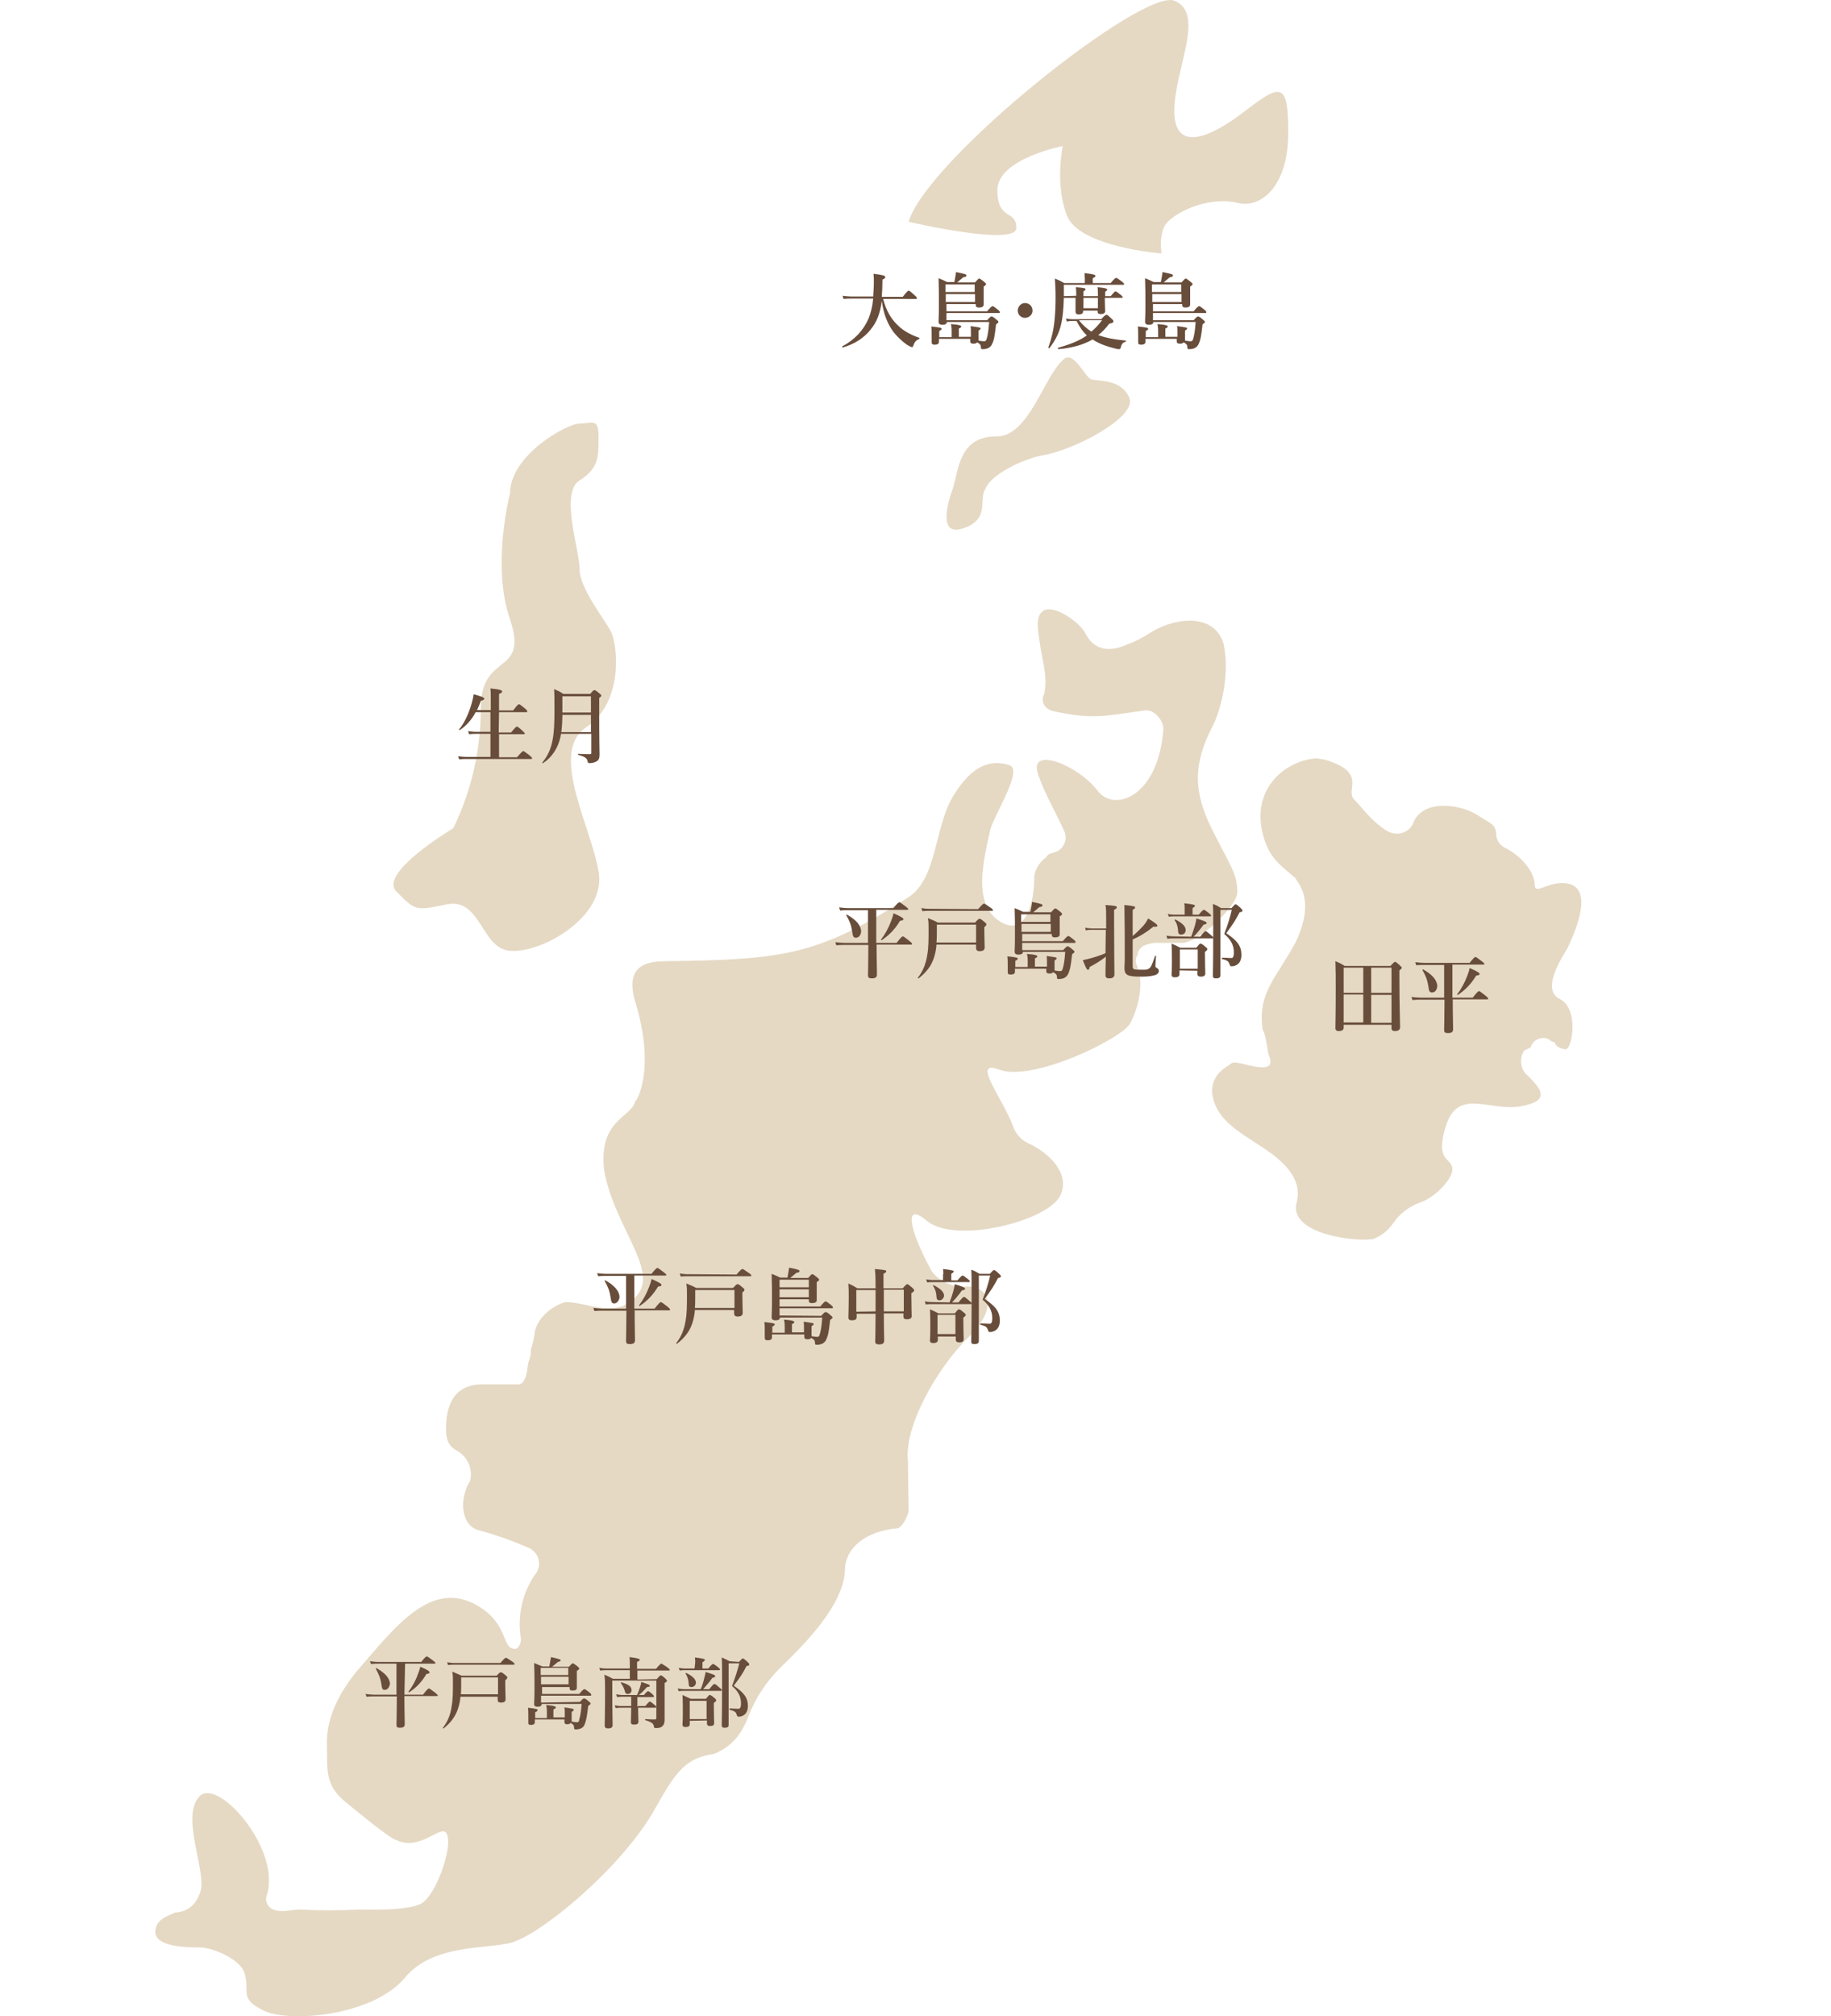 <?xml version="1.0" encoding="utf-8"?>
<!-- Generator: Adobe Illustrator 26.5.0, SVG Export Plug-In . SVG Version: 6.00 Build 0)  -->
<svg version="1.1" id="レイヤー_1" xmlns="http://www.w3.org/2000/svg" xmlns:xlink="http://www.w3.org/1999/xlink" x="0px"
	 y="0px" viewBox="0 0 532 585.5" style="enable-background:new 0 0 532 585.5;" xml:space="preserve">
<style type="text/css">
	.st0{fill-rule:evenodd;clip-rule:evenodd;fill:#E5D9C4;}
	.st1{fill:none;}
	.st2{fill:#684D3B;}
</style>
<path class="st0" d="M455.3,275.6c-2.9,4.6-7,12.1-2.1,14.5c5.7,2.8,3.6,14.9,1.6,14.6c-1.3-0.1-3.1-1-3-2c-0.6-0.1-1.2-0.3-1.7-0.8
	c-1.5-1.1-4.6-0.4-5.4,2.3l-1.8,0.8c-1.4,2.1-1.3,4.9,0.4,6.8c5.2,4.9,6.8,7.8-1.1,9.4c-9.2,1.8-18.4-5.5-22,5.5s1.8,9.2,1.8,12.9
	c0,2.6-4.7,8-9.4,9.6c-3.2,1.1-6,3.3-7.9,6.1c-1.4,2.1-3.5,3.7-5.8,4.5c-4.4,0.8-22.4-1-22.4-9.2c0-1.8,3.3-7.3-5.9-14.7
	c-7.1-5.7-16.8-9-18.3-17.8c-0.6-3.4,1-6.7,4.7-8.7c0.6-0.7,1.5-1,2.4-0.8c0.7,0.1,1.3,0.2,2,0.4c4.7,1.2,9.2,2,7.3-2.5
	c-0.4-0.8-0.9-6.4-1.8-7.3c-1.6-11,3.7-14.7,9.6-25.7c6.2-13.2-0.2-17.6,0-18.4c-4.1-3.7-7.7-5.5-9.6-12.9
	c-3.4-13.5,6.9-21.5,15.7-22c0.5,0,1.1,0.4,1.6,0.2c13.6,3.7,6.5,9,9.2,11.7c2,1.9,5.3,6.8,10,9.4c2.6,1.3,5.7,0.4,7.1-2.2
	c0-0.1,0.1-0.2,0.1-0.3c2.8-7.2,14-5.4,18.7-2.3c4.4,2.9,5.3,2.4,5.5,6.4c0.4,1.5,1.4,2.7,2.9,3.3c5.1,2.7,8.2,7.4,8.2,10.4
	c0,3.7,4.4-1.8,10.5,0C461.9,258.8,459,268,455.3,275.6z M359.5,58.9c-7.4-1.8-16.5,1.8-20.2,5.5c-2.9,2.9-1.8,9.2-1.8,9.2
	s-23.9-1.8-27.5-11s-1.2-20.2-1.2-20.2s-19,3.7-19,12.8s5.5,5.5,5.5,11S264,64.4,264,64.4c5.5-18.3,68-67.9,77.2-64.2s0,20,0,32
	s10,8.2,20.6,0s12.5-8.2,12.5,6.5S366.9,60.7,359.5,58.9z M302.5,132.3c-5.4,1.1-14.7,5.5-16.2,9.7c-2.1,3.1,1.6,8.9-6.7,11.5
	s-2.8-11.5-2.8-11.5c1.9-6.1,1.9-15.3,12.9-15.3c9.2,0,13.7-17.4,19-22c3-3.7,6.5,5,8.5,5.5c2.7,0.5,8.9,0.1,11,5.5
	C330.1,121.3,311.8,130.9,302.5,132.3L302.5,132.3z M276.8,231.4c5.5-9.2,11-11,16.5-9.2c3.9,1.3-3.6,13-5.5,18.4
	c-2,9.2-5.7,22.9,3.7,27.5c6.2,3.1,9-5.1,9-13.5c0.2-2.7,2.3-4.9,3.5-5.7l0,0c0.2-0.5,0.6-0.8,1.1-1l2.1-0.7c2.1-1.1,3-3.7,2-5.9
	c-2.1-4.7-6.1-11.6-7.7-16.9c-2.3-7.8,11.9-2.1,17.4,5.2c4.7,6.3,17.5,2.1,19.1-17.6c0.3-2.6-2.7-6.2-5.4-5.7
	c-10.4,1.4-14.9,2.8-26.1,0.3c-3-0.5-4.3-2.9-3.1-5.1c1.2-5.6-0.9-10.1-1.8-18.6c-1.2-12,11.9-2.8,13.7,0.9
	c2.7,5.4,7.5,5.6,12.5,3.2c2.1-0.7,4.1-1.8,6-3c6.5-4.4,18.8-6.6,21.7,2.9c2.1,9.7-1.3,20.7-3.4,24.4c-5.3,10.5-5.5,18.4,0,29.4
	s7.4,13,7.4,18.4c0,4.1-11.3,14.6-16,14.7h-7.8c-1.2,0-2.4,0.4-3.5,0.9c-0.8,0.5-1.8,1.5-1.6,2.7l-0.5,0.1h0.3
	c-0.5,0.8-0.5,1.9-0.1,2.8c2.3,5.1,0.4,12.5-1.9,16.8c-2,4.3-28.3,17.2-38.1,13.5c-8.4-3.2,1.2,8.5,4.1,16.6c0.8,2.2,2.5,4,4.6,4.9
	c6.2,2.9,12.1,9,9,15.2c-3.7,7.3-30.2,14-38.6,7.3c-7-6-5.2,2.5,0.9,13.8c1.8,3.4,6.4,5.5,10.2,5.2c5.9-0.5,10.6,5.2,0.8,14.8
	c-9.1,9-18.6,25.7-17.5,35.8L264,439c-0.9,2.8-2.2,4.6-3.3,4.8c-9.1,0.8-15.1,5.6-15.2,12.1c-0.3,10.1-11.7,21.5-18.5,28.1
	c-4.2,4.1-7.5,9-9.6,14.5c-2.2,5.9-5.4,8.9-9.9,10.8c-8,1.2-10.8,4.5-17.1,15.8c-9.2,16.5-31.2,34.9-40.4,38.5
	c-6.2,2.8-23.9,0-32.6,11c-9.7,11-33.6,12.8-40.9,9.2s-3.7-5.5-5.5-11c-1.3-3.9-9.2-7.3-12.9-7.3c-4.5,0-14.8-0.2-12.7-6
	c0.8-2.3,3-3,5.4-4.1c2.5-0.2,5.8-1.1,7.4-6c2-6-6.1-22.2,0-28c5.6-4.8,23.6,15.8,19.3,29c-0.5,1.3,0,2.9,1.2,3.7l0.1,0.1
	c2.9,1.6,6.2,0.1,8.8,0.3c5.5,0.3,11,0.3,16.5,0c1.5-0.1,14.2,0.6,18.4-1.8s9.2-16.5,7.3-20.2c-1.5-3.1-7.6,5.3-14.7,1.8
	c-1.5-0.2-10.9-7.9-14.7-11c-5.9-4.9-5.3-8.9-5.4-16.5c-0.4-9.1,5.1-17.3,9.1-22c11-12.7,21.4-26.5,34.9-18.4
	c9.1,5.5,6.6,12.6,10.8,12.4c0.8-0.1,1.8-1.7,1.5-3.3c-1-6.4,0.5-12.9,4.1-18.2c1.8-2,1.6-5.1-0.4-6.9c-0.3-0.3-0.6-0.5-0.9-0.7
	c-4.9-2.2-10-4-15.2-5.4c-4.7-1.3-5.8-8.6-2.3-14.3c0.8-3.3-0.6-6.8-3.6-8.6c-2.1-1.1-3.4-2.5-3.4-6.5c0-5.7,1.5-13.1,11-12.9h10
	c1.8,0,2.5-2.8,2.7-5.1c0.1-1.6,1.2-3.2,0.9-4.8c0.5-1.6,0.9-3.2,1.1-4.8c0.9-6.2,8-9.2,9.2-9.2c5.5,0,13.1,4.1,18.4,0
	c11-7.3-4.4-20.6-7.4-38.5c-1.5-14.7,7.9-14.9,9.1-19.9c0.3,0.3,6-9,0-28.7c-3.6-11.9,5.1-11.8,9.2-11.9
	c34.1-0.4,44.1-1.8,69.9-18.4C272.3,255.4,271.4,240.6,276.8,231.4L276.8,231.4z M170.3,211.2c-11,7.4,1.8,29.4,3.7,42.4
	c1.8,12.7-16.5,23.2-25.7,22.5c-8.5-0.5-8.5-15.4-18.4-13.5c-9.2,1.9-9.2,1.9-14.7-3.7c-5.5-5.3,16.5-18.4,16.5-18.4
	c5.3-10.9,8-22.8,8-34.9c0-16.5,14-9.2,8.5-25.7c-5.5-15.8,0-36.7,0-36.7c0-11,16.5-20.2,20.2-20.2s5.5-1.8,5.5,3.7
	s0.3,9.2-5.5,12.8s0,20.2,0,25.7c0,5.8,7.4,14.7,9.2,18.4S181.3,203.9,170.3,211.2z"/>
<path class="st1" d="M378.5,217.3h0.1V217h-0.1V217.3z"/>
<path class="st1" d="M355.5,223.8v3.2l1.4-1.6L355.5,223.8z"/>
<path class="st1" d="M355.5,219.1v3.1l1.4-1.6L355.5,219.1z"/>
<path class="st1" d="M374,216.5l-0.1-0.1v0.5h0.1V216.5z"/>
<path class="st1" d="M375.2,217H375v0.2h0.1V217H375.2z"/>
<path class="st1" d="M374.9,216.8l-0.7-0.3v0.5h0.6L374.9,216.8z"/>
<path class="st1" d="M375.3,217.1h0.5l-0.5-0.2V217.1z"/>
<path class="st1" d="M378.3,216.8c-0.3-0.1-0.6-0.2-1-0.3v0.7l0.4,0.1h0.5L378.3,216.8z"/>
<path class="st1" d="M378.8,217.3h0.2V217l-0.3-0.1L378.8,217.3z"/>
<path class="st1" d="M387.7,217.4l0.5-0.1v-0.8c-0.2,0.1-0.3,0.1-0.5,0.2V217.4z"/>
<path class="st1" d="M396,217.8l-0.2,0.3v0.7h0.2V217.8z"/>
<polygon class="st1" points="396.7,209.4 396.4,209.4 396.4,209.7 396.1,209.7 396.1,209.5 395.9,209.5 395.9,209.7 396.7,209.7 "/>
<path class="st1" d="M396,216.2l-0.2-0.2v1.7l0.2-0.3V216.2z"/>
<path class="st1" d="M395.8,221v1.9l0.9-1L395.8,221z"/>
<path class="st1" d="M397.8,220.5l-2-0.2v0.1l1.1,1.1L397.8,220.5z"/>
<path class="st1" d="M396,210.8l-0.2-0.4v2l0.2-0.3V210.8z"/>
<path class="st1" d="M398.9,215.2l-0.2-0.3l0.1,4.1h0.2L398.9,215.2z"/>
<path class="st1" d="M396,215.1l-0.2,0.3l0,0l0.2,0.2V215.1z"/>
<path class="st1" d="M398,223.1L398,223.1l-1-1.1l-1.1,1.2v0.2l1,1.1L398,223.1z"/>
<path class="st1" d="M395.8,223.8v1.9l0.8-1L395.8,223.8z"/>
<path class="st1" d="M405.4,219.6l-0.4-0.2v0.4l0.3,0.1L405.4,219.6z"/>
<polygon class="st1" points="402.5,219.1 402.5,219.4 402.5,219.4 "/>
<path class="st1" d="M405,219.4c-0.1-0.1-0.2-0.2-0.4-0.3v0.6l0.3,0.1L405,219.4z"/>
<path class="st1" d="M403.8,219.6h0.3v-1l-0.3-0.3V219.6z"/>
<path class="st1" d="M396.9,225l-1,1.1v1.2h0.5v0.2h1.2v-0.3h0.5v-1L396.9,225z"/>
<path class="st1" d="M404.5,219l-0.3-0.3v0.9h0.3V219z"/>
<path class="st1" d="M396,213.2l-0.2-0.2v2l0.2-0.3V213.2z"/>
<path class="st1" d="M396.6,218.8v-1.6l-0.4,0.5v1.1H396.6z"/>
<polygon class="st1" points="396.6,216.8 396.6,216.7 396.1,216.3 396.1,217.3 "/>
<path class="st1" d="M397.1,217.3l-0.3-0.3l-0.1,0.1v1.7h0.5L397.1,217.3z"/>
<polygon class="st1" points="396.6,214 396.6,213.8 396.1,213.3 396.1,214.5 "/>
<path class="st1" d="M396.7,211.4L396.7,211.4l-0.2-0.3L396.7,211.4z"/>
<polygon class="st1" points="396.6,216.2 396.6,214.4 396.1,215 396.1,215.8 "/>
<path class="st1" d="M397.6,217.8l-0.4-0.4v1.5h0.4V217.8z"/>
<polygon class="st1" points="397.6,215.6 397.9,215.3 397.9,215.2 397.6,214.9 "/>
<polygon class="st1" points="397.8,209.3 397.4,209.4 397.4,209.7 397.8,209.7 "/>
<polygon class="st1" points="397.2,209.4 396.9,209.4 396.9,209.7 397.2,209.7 "/>
<path class="st1" d="M397.8,212.3v-1.8c-0.2,0.3-0.5,0.7-0.7,1L397.8,212.3z"/>
<polygon class="st1" points="397.6,217.4 397.9,217.7 397.9,215.7 397.6,216 "/>
<path class="st1" d="M397.8,213.3v-0.5l-0.2,0.2L397.8,213.3z"/>
<polygon class="st1" points="396.8,211.1 397.7,210.1 396,210.2 "/>
<path class="st1" d="M397.6,214.5l0.3,0.3v-1l-0.3-0.4V214.5z"/>
<path class="st1" d="M401.2,217.6l0.3,0.3v-2.2l-0.4-0.5L401.2,217.6z"/>
<path class="st1" d="M402.4,219l-0.2-0.2v0.6h0.2V219z"/>
<path class="st1" d="M402,218.6l-0.3-0.2v0.9h0.3V218.6z"/>
<path class="st1" d="M398.6,219h0.1l-0.1-4.2l-0.1-0.1L398.6,219z"/>
<path class="st1" d="M402.9,219.3l-0.2-0.2v0.3h0.2V219.3z"/>
<path class="st1" d="M400.7,217.4c-0.1-0.1-0.2-0.2-0.3-0.3v2.1h0.3V217.4z"/>
<path class="st1" d="M401.6,218.3c-0.1-0.1-0.2-0.2-0.3-0.3v1.3h0.3V218.3z"/>
<path class="st1" d="M401.2,218.2v-0.3c-0.1-0.1-0.2-0.2-0.3-0.4v1.7h0.3V218.2z"/>
<path class="st1" d="M403.1,219.5L403.1,219.5L403.1,219.5L403.1,219.5z"/>
<path class="st1" d="M403.2,217.8l-0.3-0.4v1.7l0.3,0.2V217.8z"/>
<path class="st1" d="M403.7,218.2l-0.3-0.3v1.5l0.3,0.2h0.1v-1.4H403.7z"/>
<path class="st1" d="M405.5,219.8l0.4,0.1C405.8,219.8,405.7,219.8,405.5,219.8L405.5,219.8z"/>
<path class="st1" d="M400.2,216.9l-0.3-0.3l0.1,2.6h0.3L400.2,216.9z"/>
<path class="st1" d="M398.5,211c-0.1-0.1-0.2-0.3-0.2-0.4c0,0.8,0,2.1,0.1,3.5l0.2,0.3L398.5,211z"/>
<path class="st1" d="M398.4,214.5L398.4,214.5c-0.1,1.3,0,2.9,0.1,4.5l0,0L398.4,214.5z"/>
<path class="st1" d="M403,219.4L403,219.4v0.1l0,0V219.4z"/>
<path class="st1" d="M400.8,217.2l0.3,0.4l-0.1-2.4l-0.3-0.5L400.8,217.2z"/>
<path class="st1" d="M400.4,216.7l0.3,0.4l-0.1-2.6l-0.3-0.5L400.4,216.7z"/>
<path class="st1" d="M396.7,212v1.7l0.1,0.1l0.2-0.2v-1.1C396.9,212.3,396.8,212.1,396.7,212L396.7,212z"/>
<path class="st1" d="M402.8,217.3l-0.3-0.4v1.8l0.3,0.3V217.3z"/>
<path class="st1" d="M401.7,218l0.3,0.3v-2.1l-0.3-0.4V218z"/>
<path class="st1" d="M400,216.2l0.3,0.4l-0.1-2.8l-0.3-0.5L400,216.2z"/>
<path class="st1" d="M402.1,218.4l0.3,0.3v-1.9l-0.3-0.4V218.4z"/>
<path class="st1" d="M399.5,215.7c0.1,0.1,0.2,0.3,0.3,0.4l-0.1-2.9c-0.1-0.2-0.2-0.4-0.3-0.6L399.5,215.7z"/>
<path class="st1" d="M399.4,216L399.4,216l0.1,3.2l0,0L399.4,216z"/>
<path class="st1" d="M399.8,216.3l-0.2-0.3l0.1,3.1h0.2L399.8,216.3z"/>
<path class="st1" d="M399.3,215.8l-0.2-0.3l0.1,3.6h0.2L399.3,215.8z"/>
<path class="st1" d="M399.9,219.1L399.9,219.1L399.9,219.1z"/>
<path class="st1" d="M399.1,215.1l0.3,0.4l-0.1-3.1l-0.3-0.6L399.1,215.1z"/>
<path class="st1" d="M398.7,214.5l0.3,0.5l-0.1-3.3l-0.3-0.6L398.7,214.5z"/>
<path class="st1" d="M399,215.3L399,215.3l0.1,3.7h0.1L399,215.3z"/>
<path class="st1" d="M392.7,215.3l0.5-0.4v-2l-0.5,0.5V215.3z"/>
<path class="st1" d="M387.1,217.4l0.5-0.1v-0.6L387,217L387.1,217.4z"/>
<path class="st1" d="M389.7,217.1l-0.2,0.1v1h0.2V217.1z"/>
<path class="st1" d="M388.8,217.4l-0.2,0.1v0.7h0.2V217.4z"/>
<path class="st1" d="M389.4,217.2l-0.2,0.1v0.9h0.2V217.2z"/>
<path class="st1" d="M389.1,217.3l-0.2,0.1v0.8h0.2V217.3z"/>
<path class="st1" d="M387.5,217.6h-0.2v0.3h0.2V217.6z"/>
<path class="st1" d="M387.8,217.6h-0.2v0.4h0.2V217.6z"/>
<path class="st1" d="M388.2,217.5l-0.2,0.1v0.5h0.2V217.5z"/>
<path class="st1" d="M388.5,217.4h-0.2v0.6h0.2V217.4z"/>
<path class="st1" d="M391.7,216.2l-0.2,0.1v2h0.2V216.2z"/>
<path class="st1" d="M392,216l-0.2,0.1v2.2h0.2V216z"/>
<path class="st1" d="M391.3,216.4l-0.2,0.1v1.8h0.2V216.4z"/>
<path class="st1" d="M390.1,217l-0.2,0.1v1.2h0.2V217z"/>
<path class="st1" d="M390.4,216.8l-0.2,0.1v1.3h0.2V216.8z"/>
<path class="st1" d="M390.7,216.7l-0.2,0.1v1.5h0.2V216.7z"/>
<path class="st1" d="M391,216.5l-0.2,0.1v1.7h0.2V216.5z"/>
<path class="st1" d="M385.9,217.8h-0.1v0.1L385.9,217.8L385.9,217.8z"/>
<path class="st1" d="M392.3,215.8l-0.2,0.1v2.4h0.2V215.8z"/>
<path class="st1" d="M386.3,217.8h-0.2v0.1h0.2V217.8z"/>
<path class="st1" d="M386.6,217.7h-0.2v0.2h0.1L386.6,217.7z"/>
<path class="st1" d="M396.9,211.6l-0.1,0.1c0.2,0.4,0.5,0.8,0.7,1.1l0.2-0.3L396.9,211.6z"/>
<path class="st1" d="M385.2,217.8h0.1v-0.1L385.2,217.8L385.2,217.8z"/>
<path class="st1" d="M385.7,217.8h-0.2v0.1L385.7,217.8L385.7,217.8z"/>
<path class="st1" d="M386.9,217.7h-0.2v0.2h0.2V217.7z"/>
<path class="st1" d="M391.5,216.1l0.5-0.3v-1.7l-0.5,0.4V216.1z"/>
<path class="st1" d="M390.2,216.6l0.5-0.2V215l-0.5,0.3V216.6z"/>
<path class="st1" d="M389.6,216.9l0.5-0.2v-1.2l-0.5,0.3V216.9z"/>
<path class="st1" d="M388.9,217.1l0.5-0.1v-1.1c-0.2,0.1-0.3,0.2-0.5,0.3V217.1z"/>
<path class="st1" d="M388.3,217.2l0.5-0.1v-0.9l-0.5,0.2V217.2z"/>
<path class="st1" d="M390.8,216.4l0.5-0.2v-1.5c-0.2,0.1-0.3,0.2-0.5,0.4V216.4z"/>
<path class="st1" d="M392.7,213.5l-0.5,0.5v1.7c0.2-0.1,0.4-0.2,0.5-0.3V213.5z"/>
<path class="st1" d="M387.2,217.7H387v0.3h0.1L387.2,217.7z"/>
<path class="st1" d="M393.9,214.7l-0.2,0.2l-0.1,3.7h0.2L393.9,214.7z"/>
<path class="st1" d="M396.6,212c-0.1,0.2-0.3,0.3-0.4,0.5v0.5l0.4,0.4V212z"/>
<path class="st1" d="M397.7,218.9h0.2v-0.8l-0.2-0.3V218.9z"/>
<path class="st1" d="M396.5,211.6l-0.3-0.6v1L396.5,211.6z"/>
<path class="st1" d="M396,213v-0.3l-0.1,0.2L396,213z"/>
<polygon class="st1" points="397.9,222.7 397.9,220.9 397.1,221.8 "/>
<path class="st1" d="M395.3,213.3L395.3,213.3c0.1-1.3,0.1-2.2,0.1-2.9l-0.1,0.1V213.3z"/>
<polygon class="st1" points="398,225.9 398,223.8 397,224.8 "/>
<path class="st1" d="M395.2,218.7L395.2,218.7c0.1-1.9,0.1-3.7,0.2-5.3l-0.1,0.1L395.2,218.7z"/>
<path class="st1" d="M392.7,215.6l-0.2,0.1v2.6h0.2V215.6z"/>
<polygon class="st1" points="397.1,214.4 397.2,216.1 397.5,215.7 397.5,214.8 "/>
<polygon class="st1" points="397.1,213.7 397.1,214 397.5,214.4 397.5,213.3 "/>
<polygon class="st1" points="396.7,214.3 396.7,216.4 396.8,216.5 397.1,216.2 397,214.3 396.9,214.1 "/>
<polygon class="st1" points="397,213.9 397,213.9 397,213.8 "/>
<polygon class="st1" points="397.1,216.6 397,216.7 397.1,216.8 "/>
<polygon class="st1" points="397.5,216.1 397.2,216.5 397.2,216.9 397.5,217.3 "/>
<path class="st1" d="M397.1,213.4l0.3-0.4l-0.3-0.5V213.4z"/>
<path class="st1" d="M394.6,211.5c-0.2,0.2-0.3,0.4-0.5,0.6v2.3l0.5-0.4V211.5z"/>
<path class="st1" d="M392.9,215.4l-0.2,0.1v2.9h0.2V215.4z"/>
<path class="st1" d="M394.7,211.4v2.5l0.5-0.5v-2.7L394.7,211.4z"/>
<path class="st1" d="M394.2,214.4L394.2,214.4l-0.2,0.2l-0.1,4h0.2L394.2,214.4z"/>
<path class="st1" d="M393.2,215.2l-0.2,0.2l-0.1,3.1h0.2L393.2,215.2z"/>
<path class="st1" d="M393.9,214.5v-2.2l-0.5,0.6v2.1L393.9,214.5z"/>
<path class="st1" d="M393.6,215l-0.2,0.2l-0.1,3.4h0.2L393.6,215z"/>
<path class="st1" d="M394.5,214.1l-0.2,0.2l-0.1,4.2h0.2L394.5,214.1z"/>
<path class="st1" d="M385.2,217.6c0.2,0,0.3,0,0.5,0v-0.1L385.2,217.6L385.2,217.6z"/>
<path class="st1" d="M384.7,217.7L384.7,217.7L384.7,217.7L384.7,217.7l-0.1,0.1h0.1V217.7z"/>
<path class="st1" d="M386.3,217.5v-0.3l-0.5,0.1v0.2C386,217.5,386.1,217.5,386.3,217.5z"/>
<path class="st1" d="M385,217.7h-0.2v0.1L385,217.7L385,217.7z"/>
<path class="st1" d="M395.1,218.6l0.1-5.1c-0.2,0.2-0.4,0.3-0.5,0.5l-0.1,4.6h0.2l0.1-4.8l0.1-0.1l-0.1,4.8L395.1,218.6z"/>
<path class="st1" d="M386.9,217.5V217l-0.5,0.2v0.3H386.9z"/>
<path class="st1" d="M161.5,270c-0.5,0.9-1,1.9-1.4,3l0,0l1.4,0.2V270z"/>
<path class="st1" d="M159.8,274.1h-0.1c-0.1,0.3-0.9,2-1.8,4.5l1.9,0.2L159.8,274.1z"/>
<polygon class="st1" points="159.8,279.7 157.8,279.6 157.8,283.7 159.8,283.3 "/>
<polygon class="st1" points="161.5,279.8 160.1,279.7 160.1,283.2 161.5,282.9 "/>
<polygon class="st1" points="161.5,274.3 160.1,274.2 160.1,278.8 161.5,278.9 "/>
<path class="st1" d="M154.9,286.8c-0.5,1.7-1,3.4-1.4,5l5.9-2.2L154.9,286.8z"/>
<path class="st1" d="M157.4,279.8c-0.5,1.3-1,2.8-1.6,4.3l1.6-0.4V279.8z"/>
<g>
	<path class="st2" d="M144.9,212.7h3.6c1.2-1.5,1.5-1.7,1.7-1.7s0.5,0.2,1.6,1.2c0.5,0.5,0.7,0.7,0.7,0.8s-0.1,0.2-0.3,0.2H145v6.7
		h5.2c1.4-1.6,1.7-1.8,1.8-1.8c0.2,0,0.5,0.2,1.8,1.2c0.6,0.5,0.8,0.7,0.8,0.9s-0.1,0.2-0.3,0.2h-18.6c-0.7,0-1.4,0-2.3,0.1
		l-0.3-0.9c1,0.1,1.8,0.2,2.5,0.2h6.9v-6.7h-4.2c-0.6,0-1.2,0-2,0.1l-0.3-0.9c0.9,0.1,1.5,0.2,2.2,0.2h4.3v-5.7h-4.3
		c-1.2,2.3-2.8,4-4.6,5.2c-0.1,0.1-0.3-0.1-0.2-0.2c1.5-1.8,2.8-4.6,3.6-7.4c0.3-1,0.5-1.9,0.6-2.8c2.2,0.6,3.1,0.9,3.1,1.3
		c0,0.3-0.3,0.4-1,0.6c-0.3,1-0.7,1.8-1.1,2.7h4v-2.9c0-1.4,0-2.5-0.1-3.4c3,0.3,3.4,0.6,3.4,0.9c0,0.3-0.3,0.5-0.9,0.7v4.8h4.1
		c1.2-1.6,1.5-1.8,1.7-1.8s0.5,0.2,1.7,1.2c0.6,0.5,0.7,0.7,0.7,0.9s-0.1,0.2-0.3,0.2H145L144.9,212.7L144.9,212.7z"/>
	<path class="st2" d="M163,213.1c-0.1,0.4-0.1,0.7-0.2,1.1c-0.7,3-2.4,5.7-5,7.4c-0.1,0.1-0.3-0.1-0.2-0.2c1.6-2,2.5-3.9,3-6.8
		c0.4-2.1,0.5-4.8,0.5-8.4c0-2.8,0-4.6-0.1-6.1c1.4,0.6,1.6,0.7,2.7,1.4h7.8c0.8-1,1-1.1,1.2-1.1s0.5,0.1,1.4,0.9
		c0.4,0.3,0.6,0.5,0.6,0.7s-0.1,0.3-0.6,0.7v2.7c0,11.3,0.1,12.1,0.1,13.7c0,1.1-0.2,1.6-0.9,2c-0.5,0.3-1.3,0.5-1.9,0.5
		c-0.5,0-0.6-0.1-0.7-0.6c-0.1-0.9-1.1-1.4-2.7-1.8c-0.1,0-0.1-0.3,0-0.3c1.4,0.1,2.5,0.1,3.4,0.1c0.4,0,0.4-0.1,0.4-0.4v-5.5
		L163,213.1L163,213.1z M171.7,207.6h-8.3c0,1.7-0.1,3.3-0.3,5h8.6V207.6z M171.7,202.2h-8.3v0.9c0,1.3,0,2.6,0,3.8h8.3V202.2z"/>
</g>
<g>
	<path class="st2" d="M256.6,86.8c0.8,3.2,2.2,5.8,4.5,7.9c1.6,1.5,3.7,2.6,6,3.4c0.1,0,0.1,0.3,0,0.3c-0.9,0.4-1.4,0.9-1.7,1.9
		c-0.1,0.3-0.2,0.5-0.4,0.5c-0.3,0-0.8-0.3-1.5-0.7c-1.3-0.9-2.9-2.4-3.9-3.7c-1.8-2.4-2.9-5.4-3.4-9c-0.5,3.7-1.4,6.1-3.4,8.5
		c-1.9,2.3-4.5,4-7.9,5c-0.1,0-0.3-0.2-0.2-0.3c3.7-2,6.2-4.7,7.7-8.2c0.6-1.5,1.1-3.4,1.3-5.7h-6.4c-0.6,0-1.3,0-2.2,0.1l-0.3-0.9
		c1,0.1,1.8,0.2,2.5,0.2h6.4c0.1-1.3,0.2-2.8,0.2-4.4c0-0.8,0-1.2-0.1-2.2c2.9,0.4,3.4,0.5,3.4,1c0,0.3-0.2,0.4-0.8,0.7
		c0,1.8-0.1,3.7-0.2,5h6.1c1.3-1.7,1.6-1.8,1.7-1.8c0.2,0,0.5,0.2,1.7,1.3c0.6,0.5,0.7,0.7,0.7,0.9s-0.1,0.2-0.3,0.2
		C266.1,86.8,256.6,86.8,256.6,86.8z"/>
	<path class="st2" d="M286.8,93c0.9-1,1.1-1.1,1.3-1.1c0.2,0,0.5,0.1,1.4,0.9c0.4,0.3,0.6,0.5,0.6,0.7s-0.1,0.2-0.7,0.7
		c-0.4,3.6-0.6,4.6-1.2,5.8c-0.2,0.5-0.6,0.8-1.1,1.1c-0.5,0.2-1,0.3-1.6,0.3c-0.4,0-0.5-0.1-0.5-0.5c0-0.7-0.2-1-1.1-1.5
		c-0.2,0.3-0.5,0.4-1.1,0.4s-0.9-0.2-0.9-0.7v-0.7h-9.1v0.9c0,0.5-0.4,0.8-1.2,0.8c-0.7,0-0.9-0.2-0.9-0.7c0-0.1,0-0.6,0-1.6
		c0-1.6,0-2.2-0.1-3c2.7,0.3,3,0.4,3,0.7c0,0.2-0.2,0.4-0.7,0.6v1.8h3.6v-1.8c0-0.9-0.1-1.5-0.2-2c2.7,0.2,3,0.5,3,0.7
		s-0.2,0.4-0.7,0.6v2.4h3.5v-1.1c0-0.7,0-1.4-0.1-2c2.8,0.4,2.9,0.4,2.9,0.7c0,0.2-0.1,0.3-0.6,0.6v0.5c0,1.2,0,2.1,0,2.4
		c0.6,0.1,1.1,0.2,1.5,0.2c0.6,0,0.7-0.1,0.9-0.8c0.3-1,0.5-2.2,0.7-4.8h-12.3c0,0.6-0.5,0.8-1.3,0.8s-1.1-0.3-1.1-0.9
		c0-0.8,0.1-1.6,0.1-4.9c0-2.5,0-5.1-0.1-7.7c1.2,0.5,1.3,0.5,2.5,1.1h2.1c0.1-0.6,0.2-1.2,0.3-1.7c0.1-0.5,0.1-0.9,0.2-1.2
		c2.9,0.6,3,0.7,3,1s-0.2,0.4-0.9,0.5c-1.2,1-1.4,1.2-1.8,1.5h5.2c0.8-0.9,1-1.1,1.2-1.1s0.4,0.1,1.4,0.9c0.4,0.4,0.6,0.5,0.6,0.7
		s-0.2,0.4-0.7,0.7v0.9c0,2.2,0,3.8,0,4.3c0,0.6-0.4,0.9-1.4,0.9c-0.6,0-0.9-0.2-0.9-0.7v-0.3H275v2.1h11.8c1.1-1.3,1.4-1.5,1.6-1.5
		s0.5,0.2,1.5,1c0.5,0.4,0.6,0.6,0.6,0.8s-0.1,0.2-0.3,0.2H275V93H286.8z M283.2,82.6h-8.5v2.2h8.5V82.6z M274.8,87.7h8.5v-2.3h-8.5
		V87.7z"/>
	<path class="st2" d="M300,90.2c0,1.2-1,2.1-2.2,2.1s-2.1-1-2.1-2.1c0-1.2,1-2.2,2.1-2.2C299.1,88,300,89,300,90.2z"/>
	<path class="st2" d="M312.7,85.9v-0.5c0-0.4,0-0.8-0.1-2c2.5,0.2,2.8,0.3,2.8,0.6c0,0.2-0.1,0.3-0.6,0.6V86h4.2v-0.8
		c0-0.7,0-1-0.1-1.8c2.2,0.2,2.8,0.4,2.8,0.7c0,0.2-0.1,0.3-0.6,0.6V86h1.6c1-1.2,1.3-1.4,1.4-1.4c0.2,0,0.5,0.2,1.5,1
		c0.5,0.4,0.6,0.6,0.6,0.7s-0.1,0.2-0.3,0.2H321c0,1.9,0.1,3.3,0.1,3.8c0,0.6-0.4,0.9-1.3,0.9c-0.7,0-0.9-0.2-0.9-0.9v-0.1h-4.2v0.2
		c0,0.6-0.4,0.9-1.3,0.9c-0.7,0-0.9-0.3-0.9-0.9c0-0.4,0-1.6,0-3.9h-3.4c-0.1,3.2-0.3,5.6-0.8,7.7c-0.6,2.6-1.7,4.7-3.4,6.9
		c-0.1,0.1-0.3,0-0.3-0.2c0.9-2.5,1.5-4.9,1.8-7.9c0.2-2,0.3-4.2,0.3-6.9c0-1.9-0.1-3.5-0.2-5.2c1.2,0.5,1.5,0.6,2.7,1.3h6v-1.5
		c0-0.5-0.1-0.9-0.1-1.4c2.9,0.3,3.2,0.6,3.2,0.8s-0.3,0.5-0.8,0.7v1.4h5.2c1.1-1.3,1.4-1.5,1.6-1.5s0.5,0.2,1.6,1
		c0.5,0.4,0.7,0.6,0.7,0.8s-0.1,0.2-0.3,0.2h-17.2v2c0,0.4,0,0.9,0,1.3L312.7,85.9L312.7,85.9z M320.1,92.5c1-1,1.2-1.1,1.4-1.1
		c0.2,0,0.4,0.1,1.4,1.1c0.5,0.4,0.6,0.6,0.6,0.8c0,0.4-0.3,0.5-1.2,0.7c-1,1.3-2,2.4-3.2,3.3c2.1,0.8,4.7,1.3,8,1.6
		c0.1,0,0.1,0.2,0,0.3c-0.9,0.3-1.2,0.6-1.5,1.8c-0.1,0.3-0.2,0.4-0.5,0.4s-0.8-0.1-1.5-0.3c-2-0.5-4-1.2-5.8-2.3
		c-0.1-0.1-0.2-0.2-0.4-0.2c-2.6,1.5-5.7,2.4-9.9,2.8c-0.1,0-0.2-0.4-0.1-0.4c3.6-1,6.3-2.1,8.4-3.6c-1.3-1.2-2.2-2.6-3-4.2h-1.4
		c-0.4,0-0.8,0-1.4,0.2l-0.3-0.9c0.7,0.1,1.2,0.2,1.7,0.2h8.7L320.1,92.5L320.1,92.5z M313.5,93c1,1.3,2.2,2.4,3.6,3.3
		c1.1-0.9,2.1-2,3.1-3.3H313.5z M319,89.5v-3h-4.2v3H319z"/>
	<path class="st2" d="M346.8,93c0.9-1,1.1-1.1,1.3-1.1c0.2,0,0.5,0.1,1.4,0.9c0.4,0.3,0.6,0.5,0.6,0.7s-0.1,0.2-0.7,0.7
		c-0.4,3.6-0.6,4.6-1.2,5.8c-0.2,0.5-0.6,0.8-1.1,1.1c-0.5,0.2-1,0.3-1.6,0.3c-0.4,0-0.5-0.1-0.5-0.5c0-0.7-0.2-1-1.1-1.5
		c-0.2,0.3-0.5,0.4-1.1,0.4s-0.9-0.2-0.9-0.7v-0.7h-9.1v0.9c0,0.5-0.4,0.8-1.2,0.8c-0.7,0-0.9-0.2-0.9-0.7c0-0.1,0-0.6,0-1.6
		c0-1.6,0-2.2-0.1-3c2.7,0.3,3,0.4,3,0.7c0,0.2-0.2,0.4-0.7,0.6v1.8h3.6v-1.8c0-0.9-0.1-1.5-0.2-2c2.7,0.2,3,0.5,3,0.7
		s-0.2,0.4-0.7,0.6v2.4h3.5v-1.1c0-0.7,0-1.4-0.1-2c2.8,0.4,2.9,0.4,2.9,0.7c0,0.2-0.1,0.3-0.6,0.6v0.5c0,1.2,0,2.1,0,2.4
		c0.6,0.1,1.1,0.2,1.5,0.2c0.6,0,0.7-0.1,0.9-0.8c0.3-1,0.5-2.2,0.7-4.8h-12.3c0,0.6-0.5,0.8-1.3,0.8s-1.1-0.3-1.1-0.9
		c0-0.8,0.1-1.6,0.1-4.9c0-2.5,0-5.1-0.1-7.7c1.2,0.5,1.3,0.5,2.5,1.1h2.1c0.1-0.6,0.2-1.2,0.3-1.7c0.1-0.5,0.1-0.9,0.2-1.2
		c2.9,0.6,3,0.7,3,1s-0.2,0.4-0.9,0.5c-1.2,1-1.4,1.2-1.8,1.5h5.2c0.8-0.9,1-1.1,1.2-1.1s0.4,0.1,1.4,0.9c0.4,0.4,0.6,0.5,0.6,0.7
		s-0.2,0.4-0.7,0.7v0.9c0,2.2,0,3.8,0,4.3c0,0.6-0.4,0.9-1.4,0.9c-0.6,0-0.9-0.2-0.9-0.7v-0.3H335v2.1h11.8c1.1-1.3,1.4-1.5,1.6-1.5
		s0.5,0.2,1.5,1c0.5,0.4,0.6,0.6,0.6,0.8s-0.1,0.2-0.3,0.2H335V93H346.8z M343.2,82.6h-8.5v2.2h8.5V82.6z M334.8,87.7h8.5v-2.3h-8.5
		V87.7z"/>
</g>
<g>
	<path class="st2" d="M254.8,273.8h5.7c1.4-1.8,1.7-1.9,1.8-1.9c0.2,0,0.5,0.2,1.9,1.3c0.6,0.5,0.8,0.7,0.8,0.9
		c0,0.2-0.1,0.2-0.3,0.2h-10v0.3c0,4.6,0.1,6.5,0.1,8.4c0,0.8-0.5,1.1-1.5,1.1c-0.8,0-1.1-0.2-1.1-0.9c0-0.6,0.1-4.5,0.1-8.5v-0.3
		h-7c-0.7,0-1.4,0-2.3,0.1l-0.3-0.9c1,0.1,1.8,0.2,2.5,0.2h7v-9.5h-5.9c-0.7,0-1.3,0-2.2,0.1l-0.3-0.9c1,0.1,1.7,0.2,2.5,0.2h13.3
		c1.2-1.5,1.5-1.7,1.7-1.7s0.5,0.2,1.8,1.2c0.6,0.5,0.8,0.6,0.8,0.8c0,0.2-0.1,0.2-0.3,0.2h-9v9.6L254.8,273.8L254.8,273.8z
		 M248.7,272.3c-0.7,0-0.9-0.3-1.1-1.8c-0.3-2-0.8-3.1-1.7-4.7c-0.1-0.1,0.1-0.2,0.2-0.2c2.7,1.5,4.1,3.2,4.1,4.9
		C250.1,271.6,249.5,272.3,248.7,272.3z M261.5,267.4c-1.5,2.5-3.2,4.2-5.3,5.6c-0.1,0.1-0.3-0.1-0.2-0.2c1.1-1.4,2.2-3.4,2.9-5.3
		c0.3-0.8,0.6-1.6,0.7-2.3c2.1,0.9,2.9,1.4,2.9,1.7C262.5,267.2,262.2,267.3,261.5,267.4z"/>
	<path class="st2" d="M272.1,274.3c-0.1,1.5-0.4,2.8-0.8,4c-0.8,2.3-2.2,4.1-4.4,5.8c-0.1,0.1-0.3-0.1-0.2-0.2
		c1.4-1.8,2.3-3.9,2.7-6.5c0.4-2.1,0.4-4.6,0.4-7.8c0-1.3,0-1.8-0.2-3c1.4,0.6,1.6,0.6,2.9,1.3h10.8c0.9-1,1.1-1.1,1.3-1.1
		s0.5,0.1,1.4,0.9c0.4,0.3,0.6,0.5,0.6,0.7c0,0.3-0.2,0.5-0.6,0.8v1.2c0,2,0.1,4,0.1,4.7c0,0.8-0.5,1.1-1.5,1.1c-0.7,0-1-0.3-1-1
		v-0.9H272.1z M284.2,264c1.2-1.4,1.5-1.6,1.7-1.6s0.5,0.2,1.8,1.1c0.6,0.4,0.8,0.6,0.8,0.8c0,0.2-0.1,0.2-0.3,0.2h-18.4
		c-0.6,0-1.1,0-1.8,0.1l-0.3-0.9c0.8,0.1,1.4,0.2,2.1,0.2L284.2,264L284.2,264z M283.6,268.5h-11.4v1.5c0,1.4,0,2.6-0.1,3.7h11.5
		V268.5z"/>
	<path class="st2" d="M308.9,275.9c0.9-1,1.1-1.1,1.3-1.1s0.5,0.1,1.4,0.9c0.4,0.3,0.6,0.5,0.6,0.7c0,0.2-0.1,0.2-0.7,0.7
		c-0.4,3.6-0.6,4.6-1.2,5.8c-0.2,0.5-0.6,0.8-1.1,1.1c-0.5,0.2-1,0.3-1.6,0.3c-0.4,0-0.5-0.1-0.5-0.5c0-0.7-0.2-1-1.1-1.5
		c-0.2,0.3-0.5,0.4-1.1,0.4s-0.9-0.2-0.9-0.7v-0.7h-9.1v0.9c0,0.5-0.4,0.8-1.2,0.8c-0.7,0-0.9-0.2-0.9-0.7c0-0.1,0-0.6,0-1.6
		c0-1.6,0-2.2-0.1-3c2.7,0.3,3,0.4,3,0.7c0,0.2-0.2,0.4-0.7,0.6v1.8h3.6V279c0-0.9-0.1-1.5-0.2-2c2.7,0.2,3,0.5,3,0.7
		c0,0.2-0.2,0.4-0.7,0.6v2.4h3.5v-1.1c0-0.7,0-1.4-0.1-2c2.8,0.4,2.9,0.4,2.9,0.7c0,0.2-0.1,0.3-0.6,0.6v0.5c0,1.2,0,2.1,0,2.4
		c0.6,0.1,1.1,0.2,1.5,0.2c0.6,0,0.7-0.1,0.9-0.8c0.3-1,0.5-2.2,0.7-4.8h-12.3c0,0.6-0.5,0.8-1.3,0.8s-1.1-0.3-1.1-0.9
		c0-0.8,0.1-1.6,0.1-4.9c0-2.5,0-5.1-0.1-7.7c1.2,0.5,1.3,0.5,2.5,1.1h2.1c0.1-0.6,0.2-1.2,0.3-1.7s0.1-0.9,0.2-1.2
		c2.9,0.6,3,0.7,3,1c0,0.3-0.2,0.4-0.9,0.5c-1.2,1-1.4,1.2-1.8,1.5h5.2c0.8-0.9,1-1.1,1.2-1.1s0.4,0.1,1.4,0.9
		c0.4,0.4,0.6,0.5,0.6,0.7c0,0.2-0.2,0.4-0.7,0.7v0.9c0,2.2,0,3.8,0,4.3c0,0.6-0.4,0.9-1.4,0.9c-0.6,0-0.9-0.2-0.9-0.7v-0.3H297v2.1
		h11.8c1.1-1.3,1.4-1.5,1.6-1.5s0.5,0.2,1.5,1c0.5,0.4,0.6,0.6,0.6,0.8c0,0.2-0.1,0.2-0.3,0.2H297v2.1L308.9,275.9L308.9,275.9z
		 M305.2,265.5h-8.5v2.2h8.5V265.5z M296.8,270.6h8.5v-2.3h-8.5V270.6z"/>
	<path class="st2" d="M323.7,267.2c0,8.3,0.1,13.9,0.1,15.8c0,0.7-0.5,1.1-1.5,1.1c-0.8,0-1.1-0.3-1.1-0.9c0-0.8,0-2.5,0.1-5.4
		c-1.1,0.9-2.8,2-4.7,3c-0.1,0.6-0.2,0.8-0.5,0.8s-0.5-0.3-1.5-2.8c0.5-0.1,1-0.2,1.4-0.3c1.6-0.4,3.3-0.9,5.2-1.7l0.1-6.8h-4.2
		c-0.5,0-1,0-1.6,0.2l-0.2-0.8c0.7,0.1,1.3,0.2,1.9,0.2h4.2v-2c0-3,0-3.7-0.2-4.8c3,0.2,3.3,0.3,3.3,0.7c0,0.2-0.2,0.4-0.8,0.7
		L323.7,267.2L323.7,267.2z M329.1,271.8c1.2-1,2.3-2.1,3.2-3.1c0.6-0.7,1-1.4,1.3-2c1.9,1.2,2.7,1.8,2.7,2.1c0,0.2-0.2,0.4-1.2,0.3
		c-1.8,1.5-3.9,2.8-6,3.7v7.8c0,0.9,0.2,1,2.6,1c1.3,0,1.7,0,2.2-0.4c0.6-0.4,0.9-1.3,1.7-3.6c0-0.1,0.3-0.1,0.3,0
		c-0.1,1-0.2,2.4-0.2,2.9c0,0.3,0.1,0.4,0.3,0.5c0.5,0.3,0.7,0.5,0.7,0.9c0,0.7-0.5,1.2-1.7,1.4c-0.8,0.2-1.9,0.3-3.4,0.3
		c-4.1,0-4.9-0.4-4.9-2.7c0-0.5,0.1-0.9,0.1-2.7c0-5.1,0-10.2-0.1-15.4c2.9,0.3,3.1,0.4,3.1,0.7c0,0.3-0.2,0.4-0.7,0.7V271.8z"/>
	<path class="st2" d="M346.1,272c0.4-1,0.8-2.3,1.1-3.3c0.2-0.8,0.4-1.6,0.4-2c2.3,0.7,3,1,3,1.3c0,0.3-0.2,0.4-0.9,0.5
		c-0.9,1.3-2.1,2.7-2.9,3.5h1.9c1.1-1.4,1.4-1.6,1.6-1.6s0.5,0.2,1.5,1.1c0.5,0.4,0.7,0.6,0.7,0.8c0,0.2-0.1,0.2-0.3,0.2h-11.4
		c-0.5,0-1,0-1.6,0.1l-0.3-0.9c0.7,0.1,1.3,0.2,1.9,0.2L346.1,272L346.1,272z M344.2,263.8c0-0.5,0-1-0.1-1.5
		c2.8,0.3,3.1,0.5,3.1,0.7c0,0.2-0.2,0.4-0.7,0.7v1.9h1.8c1-1.2,1.3-1.4,1.5-1.4s0.5,0.2,1.5,1c0.5,0.4,0.6,0.6,0.6,0.7
		c0,0.1-0.1,0.2-0.3,0.2H341c-0.4,0-0.8,0-1.4,0.1l-0.3-0.8c0.6,0.1,1.2,0.2,1.6,0.2h3.3L344.2,263.8L344.2,263.8L344.2,263.8z
		 M342.7,281.8v1.1c0,0.6-0.5,0.9-1.3,0.9c-0.7,0-1-0.2-1-0.8s0.1-1.2,0.1-3.5c0-1.8,0-3.7-0.1-5.5c1.2,0.5,1.3,0.6,2.5,1.2h4.7
		c0.8-1,1-1.2,1.2-1.2s0.5,0.1,1.4,0.9c0.4,0.3,0.6,0.5,0.6,0.7c0,0.2-0.1,0.4-0.7,0.8v1.1c0,2.7,0.1,4.6,0.1,5.2
		c0,0.6-0.4,0.9-1.3,0.9c-0.7,0-1-0.3-1-0.8v-0.9L342.7,281.8L342.7,281.8L342.7,281.8z M343.2,271.4c-0.6,0-0.9-0.3-0.9-1.1
		c-0.1-1.4-0.4-2.2-1-3.1c-0.1-0.1,0.1-0.2,0.2-0.2c2.1,1.1,3,2,3,3.1C344.5,270.9,343.9,271.4,343.2,271.4z M348,275.7h-5.2v5.6
		h5.2V275.7z M357.8,263.7c0.8-0.9,1-1.1,1.2-1.1s0.4,0.1,1.4,1c0.4,0.4,0.6,0.6,0.6,0.8c0,0.3-0.1,0.4-0.8,0.5
		c-1.4,2.6-1.8,3.2-3.9,6.1c3.3,2.2,4.4,3.8,4.4,6.3c0,1.2-0.4,2.2-1.1,2.7c-0.5,0.4-1.1,0.6-1.8,0.6c-0.3,0-0.4-0.1-0.6-0.7
		c-0.2-0.7-0.7-1.1-2.1-1.4c-0.1,0-0.1-0.4,0-0.4c0.8,0,1.9,0.1,2.5,0.1c0.3,0,0.5,0,0.6-0.2c0.2-0.2,0.3-0.6,0.3-1.5
		c0-2-0.9-3.7-2.8-5.3c1-2.6,1.7-4.8,2.2-7h-3.3v15.5c0,2,0,2.9,0,3.5c0,0.7-0.5,0.9-1.3,0.9s-0.9-0.3-0.9-0.8
		c0-0.8,0.1-3.2,0.1-13.3c0-4.2,0-6.1-0.1-7.5c1.1,0.4,1.4,0.6,2.4,1.2H357.8L357.8,263.7z"/>
</g>
<g>
	<path class="st2" d="M390.4,298.4c0,0.7-0.5,1-1.4,1c-0.7,0-1-0.3-1-0.8c0-1.9,0.1-3.9,0.1-11.7c0-2.6,0-5.2-0.1-7.8
		c1.3,0.6,1.5,0.6,2.7,1.4H404c1-1.1,1.2-1.2,1.3-1.2c0.2,0,0.4,0.1,1.4,1c0.4,0.4,0.6,0.6,0.6,0.7c0,0.2-0.2,0.4-0.7,0.8v2.7
		c0,7.3,0.2,12.2,0.2,13.8c0,0.7-0.5,1.1-1.5,1.1c-0.7,0-1-0.3-1-0.8v-1h-13.9V298.4z M396.1,288.3V281h-5.7v7.3H396.1z
		 M390.4,296.9h5.7v-8.1h-5.7V296.9z M404.3,281h-5.9v7.3h5.9V281z M404.3,288.9h-5.9v8.1h5.9V288.9z"/>
	<path class="st2" d="M422.2,289.7h5.7c1.4-1.8,1.7-1.9,1.8-1.9c0.2,0,0.5,0.2,1.9,1.3c0.6,0.5,0.8,0.7,0.8,0.9s-0.1,0.2-0.3,0.2
		h-10v0.3c0,4.6,0.1,6.5,0.1,8.4c0,0.8-0.5,1.1-1.5,1.1c-0.8,0-1.1-0.2-1.1-0.9c0-0.6,0.1-4.5,0.1-8.5v-0.3h-7c-0.7,0-1.4,0-2.3,0.1
		l-0.3-0.9c1,0.1,1.8,0.2,2.5,0.2h7v-9.5h-5.9c-0.7,0-1.3,0-2.2,0.1l-0.3-0.9c1,0.1,1.7,0.2,2.5,0.2H427c1.2-1.5,1.5-1.7,1.7-1.7
		s0.5,0.2,1.8,1.2c0.6,0.5,0.8,0.6,0.8,0.8s-0.1,0.2-0.3,0.2h-9v9.6L422.2,289.7L422.2,289.7z M416.1,288.2c-0.7,0-0.9-0.3-1.1-1.8
		c-0.3-2-0.8-3.1-1.7-4.7c-0.1-0.1,0.1-0.2,0.2-0.2c2.7,1.5,4.1,3.2,4.1,4.9C417.5,287.5,416.9,288.2,416.1,288.2z M428.9,283.3
		c-1.5,2.5-3.2,4.2-5.3,5.6c-0.1,0.1-0.3-0.1-0.2-0.2c1.1-1.4,2.2-3.4,2.9-5.3c0.3-0.8,0.6-1.6,0.7-2.3c2.1,0.9,2.9,1.4,2.9,1.7
		C429.9,283.1,429.7,283.2,428.9,283.3z"/>
</g>
<g>
	<path class="st2" d="M184.5,380h5.7c1.4-1.8,1.7-1.9,1.8-1.9c0.2,0,0.5,0.2,1.9,1.3c0.6,0.5,0.8,0.7,0.8,0.9s-0.1,0.2-0.3,0.2h-10
		v0.3c0,4.6,0.1,6.5,0.1,8.4c0,0.8-0.5,1.1-1.5,1.1c-0.8,0-1.1-0.2-1.1-0.9c0-0.6,0.1-4.5,0.1-8.5v-0.3h-7c-0.7,0-1.4,0-2.3,0.1
		l-0.3-0.9c1,0.1,1.8,0.2,2.5,0.2h7v-9.5H176c-0.7,0-1.3,0-2.2,0.1l-0.3-0.9c1,0.1,1.7,0.2,2.5,0.2h13.3c1.2-1.5,1.5-1.7,1.7-1.7
		c0.2,0,0.5,0.2,1.8,1.2c0.6,0.5,0.8,0.6,0.8,0.8s-0.1,0.2-0.3,0.2h-9v9.6L184.5,380L184.5,380z M178.5,378.5
		c-0.7,0-0.9-0.3-1.1-1.8c-0.3-2-0.8-3.1-1.7-4.7c-0.1-0.1,0.1-0.2,0.2-0.2c2.7,1.5,4.1,3.2,4.1,4.9
		C179.9,377.7,179.2,378.5,178.5,378.5z M191.2,373.6c-1.5,2.5-3.2,4.2-5.3,5.6c-0.1,0.1-0.3-0.1-0.2-0.2c1.1-1.4,2.2-3.4,2.9-5.3
		c0.3-0.8,0.6-1.6,0.7-2.3c2.1,0.9,2.9,1.4,2.9,1.7C192.2,373.4,192,373.5,191.2,373.6z"/>
	<path class="st2" d="M201.9,380.4c-0.1,1.5-0.4,2.8-0.8,4c-0.8,2.3-2.2,4.1-4.4,5.8c-0.1,0.1-0.3-0.1-0.2-0.2
		c1.4-1.8,2.3-3.9,2.7-6.5c0.4-2.1,0.4-4.6,0.4-7.8c0-1.3,0-1.8-0.2-3c1.4,0.6,1.6,0.6,2.9,1.3H213c0.9-1,1.1-1.1,1.3-1.1
		c0.2,0,0.5,0.1,1.4,0.9c0.4,0.3,0.6,0.5,0.6,0.7c0,0.3-0.2,0.5-0.6,0.8v1.2c0,2,0.1,4,0.1,4.7c0,0.8-0.5,1.1-1.5,1.1
		c-0.7,0-1-0.3-1-1v-0.9H201.9z M214,370.1c1.2-1.4,1.5-1.6,1.7-1.6c0.2,0,0.5,0.2,1.8,1.1c0.6,0.4,0.8,0.6,0.8,0.8
		s-0.1,0.2-0.3,0.2h-18.4c-0.6,0-1.1,0-1.8,0.1l-0.3-0.9c0.8,0.1,1.4,0.2,2.1,0.2L214,370.1L214,370.1z M213.4,374.6H202v1.5
		c0,1.4,0,2.6-0.1,3.7h11.5V374.6z"/>
	<path class="st2" d="M238.6,382.1c0.9-1,1.1-1.1,1.3-1.1c0.2,0,0.5,0.1,1.4,0.9c0.4,0.3,0.6,0.5,0.6,0.7s-0.1,0.2-0.7,0.7
		c-0.4,3.6-0.6,4.6-1.2,5.8c-0.2,0.5-0.6,0.8-1.1,1.1c-0.5,0.2-1,0.3-1.6,0.3c-0.4,0-0.5-0.1-0.5-0.5c0-0.7-0.2-1-1.1-1.5
		c-0.2,0.3-0.5,0.4-1.1,0.4s-0.9-0.2-0.9-0.7v-0.7h-9.4v0.9c0,0.5-0.4,0.8-1.2,0.8c-0.7,0-0.9-0.2-0.9-0.7c0-0.1,0-0.6,0-1.6
		c0-1.6,0-2.2-0.1-3c2.7,0.3,3,0.4,3,0.7c0,0.2-0.2,0.4-0.7,0.6v1.8h3.6v-1.8c0-0.9-0.1-1.5-0.2-2c2.7,0.2,3,0.5,3,0.7
		s-0.2,0.4-0.7,0.6v2.4h3.5v-1.1c0-0.7,0-1.4-0.1-2c2.8,0.4,2.9,0.4,2.9,0.7c0,0.2-0.1,0.3-0.6,0.6v0.5c0,1.2,0,2.1,0,2.4
		c0.6,0.1,1.1,0.2,1.5,0.2c0.6,0,0.7-0.1,0.9-0.8c0.3-1,0.5-2.2,0.7-4.8h-12.3c0,0.6-0.5,0.8-1.3,0.8c-0.8,0-1.1-0.3-1.1-0.9
		c0-0.8,0.1-1.6,0.1-4.9c0-2.5,0-5.1-0.1-7.7c1.2,0.5,1.3,0.5,2.5,1.1h2.1c0.1-0.6,0.2-1.2,0.3-1.7s0.1-0.9,0.2-1.2
		c2.9,0.6,3,0.7,3,1s-0.2,0.4-0.9,0.5c-1.2,1-1.4,1.2-1.8,1.5h5.2c0.8-0.9,1-1.1,1.2-1.1c0.2,0,0.4,0.1,1.4,0.9
		c0.4,0.4,0.6,0.5,0.6,0.7s-0.2,0.4-0.7,0.7v0.9c0,2.2,0,3.8,0,4.3c0,0.6-0.4,0.9-1.4,0.9c-0.6,0-0.9-0.2-0.9-0.7v-0.4h-8.5v2.1
		h11.8c1.1-1.3,1.4-1.5,1.6-1.5c0.2,0,0.5,0.2,1.5,1c0.5,0.4,0.6,0.6,0.6,0.8s-0.1,0.2-0.3,0.2h-15.2v2.1L238.6,382.1L238.6,382.1z
		 M235,371.6h-8.5v2.2h8.5V371.6z M226.5,376.7h8.5v-2.3h-8.5V376.7z"/>
	<path class="st2" d="M256.8,381.4c0,4.4,0.1,6.7,0.1,7.9c0,0.8-0.5,1.1-1.5,1.1c-0.7,0-1.1-0.2-1.1-0.8c0-0.9,0.1-3.6,0.1-8.1h-5.5
		v1c0,0.6-0.4,0.9-1.4,0.9c-0.6,0-1-0.2-1-0.8c0-1,0.1-2.7,0.1-6.1c0-1.2,0-2.5-0.1-3.8c1.3,0.6,1.5,0.7,2.6,1.4h5.3
		c0-3.9-0.1-4.6-0.2-5.6c3.1,0.3,3.3,0.3,3.3,0.7c0,0.2-0.1,0.3-0.8,0.7v4.2h5.6c0.9-1.1,1.2-1.2,1.3-1.2c0.2,0,0.4,0.1,1.4,1
		c0.5,0.4,0.6,0.6,0.6,0.8c0,0.2-0.1,0.4-0.8,0.8v1.1c0,3,0.1,5,0.1,5.6s-0.5,0.9-1.4,0.9c-0.7,0-1-0.2-1-0.8v-0.9L256.8,381.4
		L256.8,381.4z M254.4,380.8c0-1.5,0-3.1,0-5v-1.2h-5.6v6.3L254.4,380.8L254.4,380.8z M262.6,380.8v-6.3h-5.8c0,0.8,0,4.3,0,6.3
		H262.6z"/>
	<path class="st2" d="M275.9,378.2c0.4-1,0.8-2.3,1.1-3.3c0.2-0.8,0.4-1.6,0.4-2c2.3,0.7,3,1,3,1.3s-0.2,0.4-0.9,0.5
		c-0.9,1.3-2.1,2.7-2.9,3.5h1.9c1.1-1.4,1.4-1.6,1.6-1.6s0.5,0.2,1.5,1.1c0.5,0.4,0.7,0.6,0.7,0.8s-0.1,0.2-0.3,0.2h-11.4
		c-0.5,0-1,0-1.6,0.1l-0.3-0.9c0.7,0.1,1.3,0.2,1.9,0.2L275.9,378.2L275.9,378.2z M274.1,370c0-0.5,0-1-0.1-1.5
		c2.8,0.3,3.1,0.5,3.1,0.7s-0.2,0.4-0.7,0.7v1.9h1.8c1-1.2,1.3-1.4,1.5-1.4s0.5,0.2,1.5,1c0.5,0.4,0.6,0.6,0.6,0.7s-0.1,0.2-0.3,0.2
		h-10.7c-0.4,0-0.8,0-1.4,0.1l-0.3-0.9c0.6,0.1,1.2,0.2,1.6,0.2h3.3V370L274.1,370L274.1,370z M272.5,388v1.1c0,0.6-0.5,0.9-1.3,0.9
		c-0.7,0-1-0.2-1-0.8c0-0.6,0.1-1.2,0.1-3.5c0-1.8,0-3.7-0.1-5.5c1.2,0.5,1.3,0.6,2.5,1.2h4.7c0.8-1,1-1.2,1.2-1.2s0.5,0.1,1.4,0.9
		c0.4,0.3,0.6,0.5,0.6,0.7s-0.1,0.4-0.7,0.8v1.1c0,2.7,0.1,4.6,0.1,5.2s-0.4,0.9-1.3,0.9c-0.7,0-1-0.3-1-0.8v-0.9h-5.2L272.5,388
		L272.5,388z M273,377.6c-0.6,0-0.9-0.3-0.9-1.1c-0.1-1.4-0.4-2.2-1-3.1c-0.1-0.1,0.1-0.2,0.2-0.2c2.1,1.1,3,2,3,3.1
		C274.2,377,273.6,377.6,273,377.6z M277.6,381.8h-5.2v5.6h5.2V381.8z M287.6,369.9c0.8-0.9,1-1.1,1.2-1.1s0.4,0.1,1.4,1
		c0.4,0.4,0.6,0.6,0.6,0.8c0,0.3-0.1,0.4-0.8,0.5c-1.4,2.6-1.8,3.2-3.9,6.1c3.3,2.2,4.4,3.8,4.4,6.3c0,1.2-0.4,2.2-1.1,2.7
		c-0.5,0.4-1.1,0.6-1.8,0.6c-0.3,0-0.4-0.1-0.6-0.7c-0.2-0.7-0.7-1.1-2.1-1.4c-0.1,0-0.1-0.4,0-0.4c0.8,0,1.9,0.1,2.5,0.1
		c0.3,0,0.5,0,0.6-0.2c0.2-0.2,0.3-0.6,0.3-1.5c0-2-0.9-3.7-2.8-5.3c1-2.6,1.7-4.8,2.2-7h-3.3v15.5c0,2,0,2.9,0,3.5
		c0,0.7-0.5,0.9-1.3,0.9s-0.9-0.3-0.9-0.8c0-0.8,0.1-3.2,0.1-13.3c0-4.2,0-6.1-0.1-7.5c1.1,0.4,1.4,0.6,2.4,1.2L287.6,369.9
		L287.6,369.9z"/>
</g>
<g>
	<path class="st2" d="M117.5,492.1h5.4c1.3-1.7,1.6-1.8,1.7-1.8c0.2,0,0.5,0.2,1.8,1.2c0.6,0.5,0.8,0.7,0.8,0.8
		c0,0.2-0.1,0.2-0.3,0.2h-9.4v0.3c0,4.3,0.1,6.1,0.1,7.9c0,0.8-0.5,1-1.4,1c-0.8,0-1-0.2-1-0.8c0-0.6,0.1-4.2,0.1-8v-0.3h-6.6
		c-0.7,0-1.3,0-2.2,0.1l-0.3-0.8c0.9,0.1,1.7,0.2,2.4,0.2h6.6v-9h-5.3c-0.7,0-1.2,0-2.1,0.1l-0.3-0.8c0.9,0.1,1.6,0.2,2.4,0.2h12.5
		c1.1-1.4,1.4-1.6,1.6-1.6s0.5,0.2,1.7,1.1c0.6,0.5,0.8,0.6,0.8,0.8c0,0.2-0.1,0.2-0.3,0.2h-8.5L117.5,492.1L117.5,492.1
		L117.5,492.1z M111.8,490.7c-0.7,0-0.8-0.3-1-1.7c-0.3-1.9-0.8-2.9-1.6-4.4c-0.1-0.1,0.1-0.2,0.2-0.2c2.5,1.4,3.9,3,3.9,4.6
		C113.1,490,112.6,490.7,111.8,490.7z M123.9,486.1c-1.4,2.4-3,4-5,5.3c-0.1,0.1-0.3-0.1-0.2-0.2c1-1.3,2.1-3.2,2.7-5
		c0.3-0.8,0.6-1.5,0.7-2.2c2,0.8,2.7,1.3,2.7,1.6C124.8,485.9,124.6,486,123.9,486.1z"/>
	<path class="st2" d="M133.8,492.6c-0.1,1.4-0.4,2.6-0.8,3.8c-0.8,2.2-2.1,3.9-4.1,5.5c-0.1,0.1-0.3-0.1-0.2-0.2
		c1.3-1.7,2.2-3.7,2.5-6.1c0.4-2,0.4-4.3,0.4-7.4c0-1.2,0-1.7-0.2-2.8c1.3,0.6,1.5,0.6,2.7,1.2h10.2c0.8-0.9,1-1,1.2-1
		s0.5,0.1,1.3,0.8c0.4,0.3,0.6,0.5,0.6,0.7c0,0.3-0.2,0.5-0.6,0.8v1.1c0,1.9,0.1,3.8,0.1,4.4c0,0.8-0.5,1-1.4,1
		c-0.7,0-0.9-0.3-0.9-0.9v-0.8h-10.8V492.6z M145.4,482.9c1.1-1.3,1.4-1.5,1.6-1.5c0.2,0,0.5,0.2,1.7,1c0.6,0.4,0.8,0.6,0.8,0.8
		c0,0.2-0.1,0.2-0.3,0.2h-17.3c-0.6,0-1,0-1.7,0.1l-0.3-0.8c0.8,0.1,1.3,0.2,2,0.2L145.4,482.9L145.4,482.9z M144.7,487.1H134v1.4
		c0,1.3,0,2.5-0.1,3.5h10.8V487.1z"/>
	<path class="st2" d="M168.5,494.2c0.8-0.9,1-1,1.2-1s0.5,0.1,1.3,0.8c0.4,0.3,0.6,0.5,0.6,0.7s-0.1,0.2-0.7,0.7
		c-0.4,3.4-0.6,4.3-1.1,5.5c-0.2,0.5-0.6,0.8-1,1c-0.5,0.2-0.9,0.3-1.5,0.3c-0.4,0-0.5-0.1-0.5-0.5c0-0.7-0.2-0.9-1-1.4
		c-0.2,0.3-0.5,0.4-1,0.4c-0.6,0-0.8-0.2-0.8-0.7v-0.7h-8.6v0.8c0,0.5-0.4,0.8-1.1,0.8c-0.7,0-0.8-0.2-0.8-0.7c0-0.1,0-0.6,0-1.5
		c0-1.5,0-2.1-0.1-2.8c2.5,0.3,2.8,0.4,2.8,0.7c0,0.2-0.2,0.4-0.7,0.6v1.7h3.4V497c0-0.8-0.1-1.4-0.2-1.9c2.5,0.2,2.8,0.5,2.8,0.7
		s-0.2,0.4-0.7,0.6v2.3h3.3v-1c0-0.7,0-1.3-0.1-1.9c2.6,0.4,2.7,0.4,2.7,0.7c0,0.2-0.1,0.3-0.6,0.6v0.5c0,1.1,0,2,0,2.3
		c0.6,0.1,1,0.2,1.4,0.2c0.6,0,0.7-0.1,0.8-0.8c0.3-0.9,0.5-2.1,0.7-4.5h-11.6c0,0.6-0.5,0.8-1.2,0.8c-0.8,0-1-0.3-1-0.8
		c0-0.8,0.1-1.5,0.1-4.6c0-2.4,0-4.8-0.1-7.3c1.1,0.5,1.2,0.5,2.4,1h2c0.1-0.6,0.2-1.1,0.3-1.6s0.1-0.8,0.2-1.1
		c2.7,0.6,2.8,0.7,2.8,0.9s-0.2,0.4-0.8,0.5c-1.1,0.9-1.3,1.1-1.7,1.4h4.9c0.8-0.8,0.9-1,1.1-1c0.2,0,0.4,0.1,1.3,0.8
		c0.4,0.4,0.6,0.5,0.6,0.7s-0.2,0.4-0.7,0.7v0.8c0,2.1,0,3.6,0,4.1c0,0.6-0.4,0.8-1.3,0.8c-0.6,0-0.8-0.2-0.8-0.7v-0.3h-8v2h10.8
		c1-1.2,1.3-1.4,1.5-1.4s0.5,0.2,1.4,0.9c0.5,0.4,0.6,0.6,0.6,0.8c0,0.2-0.1,0.2-0.3,0.2h-14.3v2L168.5,494.2L168.5,494.2z
		 M165.1,484.3h-8v2.1h8V484.3z M157.2,489.1h8v-2.2h-8V489.1z"/>
	<path class="st2" d="M190.8,487.6c0.8-0.9,1-1.1,1.2-1.1s0.4,0.1,1.2,0.8c0.4,0.4,0.6,0.6,0.6,0.7c0,0.2-0.1,0.4-0.7,0.7v1.8
		c0,7.3,0,7.9,0,9c0,0.8-0.2,1.4-0.7,1.8c-0.4,0.4-1,0.5-1.9,0.5c-0.3,0-0.5-0.1-0.5-0.4c-0.1-0.9-0.6-1.3-2.5-1.9
		c-0.1,0-0.1-0.3,0-0.3c1.2,0.1,2.2,0.1,2.7,0.1c0.4,0,0.5-0.1,0.5-0.4V488h-12.8v3.5c0,6,0.1,7.4,0.1,9.5c0,0.6-0.5,0.9-1.2,0.9
		c-0.8,0-1.1-0.2-1.1-0.8c0-1.8,0.1-3.6,0.1-10.7c0-1.3,0-2.8-0.2-4.1c1.2,0.5,1.4,0.6,2.5,1.2h4.9V485h-7c-0.5,0-0.9,0-1.6,0.1
		l-0.3-0.8c0.7,0.1,1.2,0.2,1.8,0.2h7.1v-0.8c0-0.8,0-1.7-0.1-2.5c2.7,0.3,3,0.6,3,0.8c0,0.2-0.3,0.4-0.8,0.6v2h5.5
		c1.1-1.3,1.4-1.5,1.5-1.5c0.2,0,0.5,0.2,1.7,1c0.6,0.5,0.8,0.6,0.8,0.8c0,0.2-0.1,0.2-0.3,0.2h-9.1v2.6L190.8,487.6L190.8,487.6z
		 M185.5,495.4h2c0.9-1.1,1.2-1.3,1.3-1.3c0.2,0,0.5,0.2,1.3,0.9c0.4,0.3,0.6,0.6,0.6,0.7s-0.1,0.2-0.3,0.2h-5c0,1.6,0.1,3.4,0.1,4
		c0,0.7-0.4,0.9-1.3,0.9c-0.7,0-0.9-0.2-0.9-0.8c0-0.4,0.1-1.8,0.1-4.1h-2.8c-0.5,0-1,0-1.7,0.1l-0.3-0.8c0.8,0.1,1.2,0.2,1.8,0.2h3
		v-2.7H181c-0.5,0-1,0-1.7,0.1L179,492c0.7,0.1,1.2,0.2,1.8,0.2h4.3c0.3-0.7,0.6-1.4,0.8-2.1c0.2-0.6,0.4-1.2,0.4-1.7
		c1.8,0.6,2.5,0.8,2.5,1.1c0,0.3-0.1,0.3-0.8,0.4c-1.1,1.2-1.6,1.7-2.4,2.3h1.5c0.8-1,1.1-1.1,1.2-1.1c0.2,0,0.5,0.2,1.2,0.8
		c0.3,0.3,0.5,0.5,0.5,0.7s-0.1,0.2-0.3,0.2h-4.5v2.8L185.5,495.4L185.5,495.4z M182.4,491.9c-0.6,0-0.7-0.2-1-1.3
		c-0.3-0.8-0.5-1.1-1-1.9c-0.1-0.1,0-0.2,0.1-0.2c2.1,0.6,3,1.2,3,2.3C183.5,491.5,183,491.9,182.4,491.9z"/>
	<path class="st2" d="M203.6,490.5c0.4-0.9,0.8-2.2,1-3.1c0.2-0.8,0.4-1.5,0.4-1.9c2.2,0.7,2.8,0.9,2.8,1.2c0,0.3-0.2,0.4-0.8,0.5
		c-0.8,1.2-2,2.5-2.7,3.3h1.8c1-1.3,1.3-1.5,1.5-1.5s0.5,0.2,1.4,1c0.5,0.4,0.7,0.6,0.7,0.8s-0.1,0.2-0.3,0.2h-10.7
		c-0.5,0-0.9,0-1.5,0.1l-0.3-0.8c0.7,0.1,1.2,0.2,1.8,0.2L203.6,490.5L203.6,490.5z M202,482.7c0-0.5,0-0.9-0.1-1.4
		c2.6,0.3,2.9,0.5,2.9,0.7s-0.2,0.4-0.7,0.7v1.8h1.7c0.9-1.1,1.2-1.3,1.4-1.3s0.5,0.2,1.4,0.9c0.5,0.4,0.6,0.6,0.6,0.7
		s-0.1,0.2-0.3,0.2h-10.1c-0.4,0-0.8,0-1.3,0.1l-0.3-0.8c0.6,0.1,1.1,0.2,1.5,0.2h3.1L202,482.7L202,482.7z M200.4,499.7v1
		c0,0.6-0.5,0.8-1.2,0.8s-0.9-0.2-0.9-0.8s0.1-1.1,0.1-3.3c0-1.7,0-3.5-0.1-5.2c1.1,0.5,1.2,0.6,2.4,1.1h4.4
		c0.8-0.9,0.9-1.1,1.1-1.1s0.5,0.1,1.3,0.8c0.4,0.3,0.6,0.5,0.6,0.7s-0.1,0.4-0.7,0.8v1c0,2.5,0.1,4.3,0.1,4.9s-0.4,0.8-1.2,0.8
		c-0.7,0-0.9-0.3-0.9-0.8v-0.8L200.4,499.7L200.4,499.7z M200.9,489.9c-0.6,0-0.8-0.3-0.8-1c-0.1-1.3-0.4-2.1-0.9-2.9
		c-0.1-0.1,0.1-0.2,0.2-0.2c2,1,2.8,1.9,2.8,2.9C202.1,489.4,201.6,489.9,200.9,489.9z M205.3,493.9h-4.9v5.3h4.9V493.9z
		 M214.7,482.6c0.8-0.8,0.9-1,1.1-1s0.4,0.1,1.3,0.9c0.4,0.4,0.6,0.6,0.6,0.8c0,0.3-0.1,0.4-0.8,0.5c-1.3,2.5-1.7,3-3.7,5.7
		c3.1,2.1,4.1,3.6,4.1,5.9c0,1.1-0.4,2.1-1,2.5c-0.5,0.4-1,0.6-1.7,0.6c-0.3,0-0.4-0.1-0.6-0.7c-0.2-0.7-0.7-1-2-1.3
		c-0.1,0-0.1-0.4,0-0.4c0.8,0,1.8,0.1,2.4,0.1c0.3,0,0.5,0,0.6-0.2c0.2-0.2,0.3-0.6,0.3-1.4c0-1.9-0.8-3.5-2.6-5
		c0.9-2.5,1.6-4.5,2.1-6.6h-3.1v14.6c0,1.9,0,2.7,0,3.3c0,0.7-0.5,0.8-1.2,0.8s-0.8-0.3-0.8-0.8c0-0.8,0.1-3,0.1-12.5
		c0-4,0-5.7-0.1-7.1c1,0.4,1.3,0.6,2.3,1.1L214.7,482.6L214.7,482.6z"/>
</g>
</svg>
